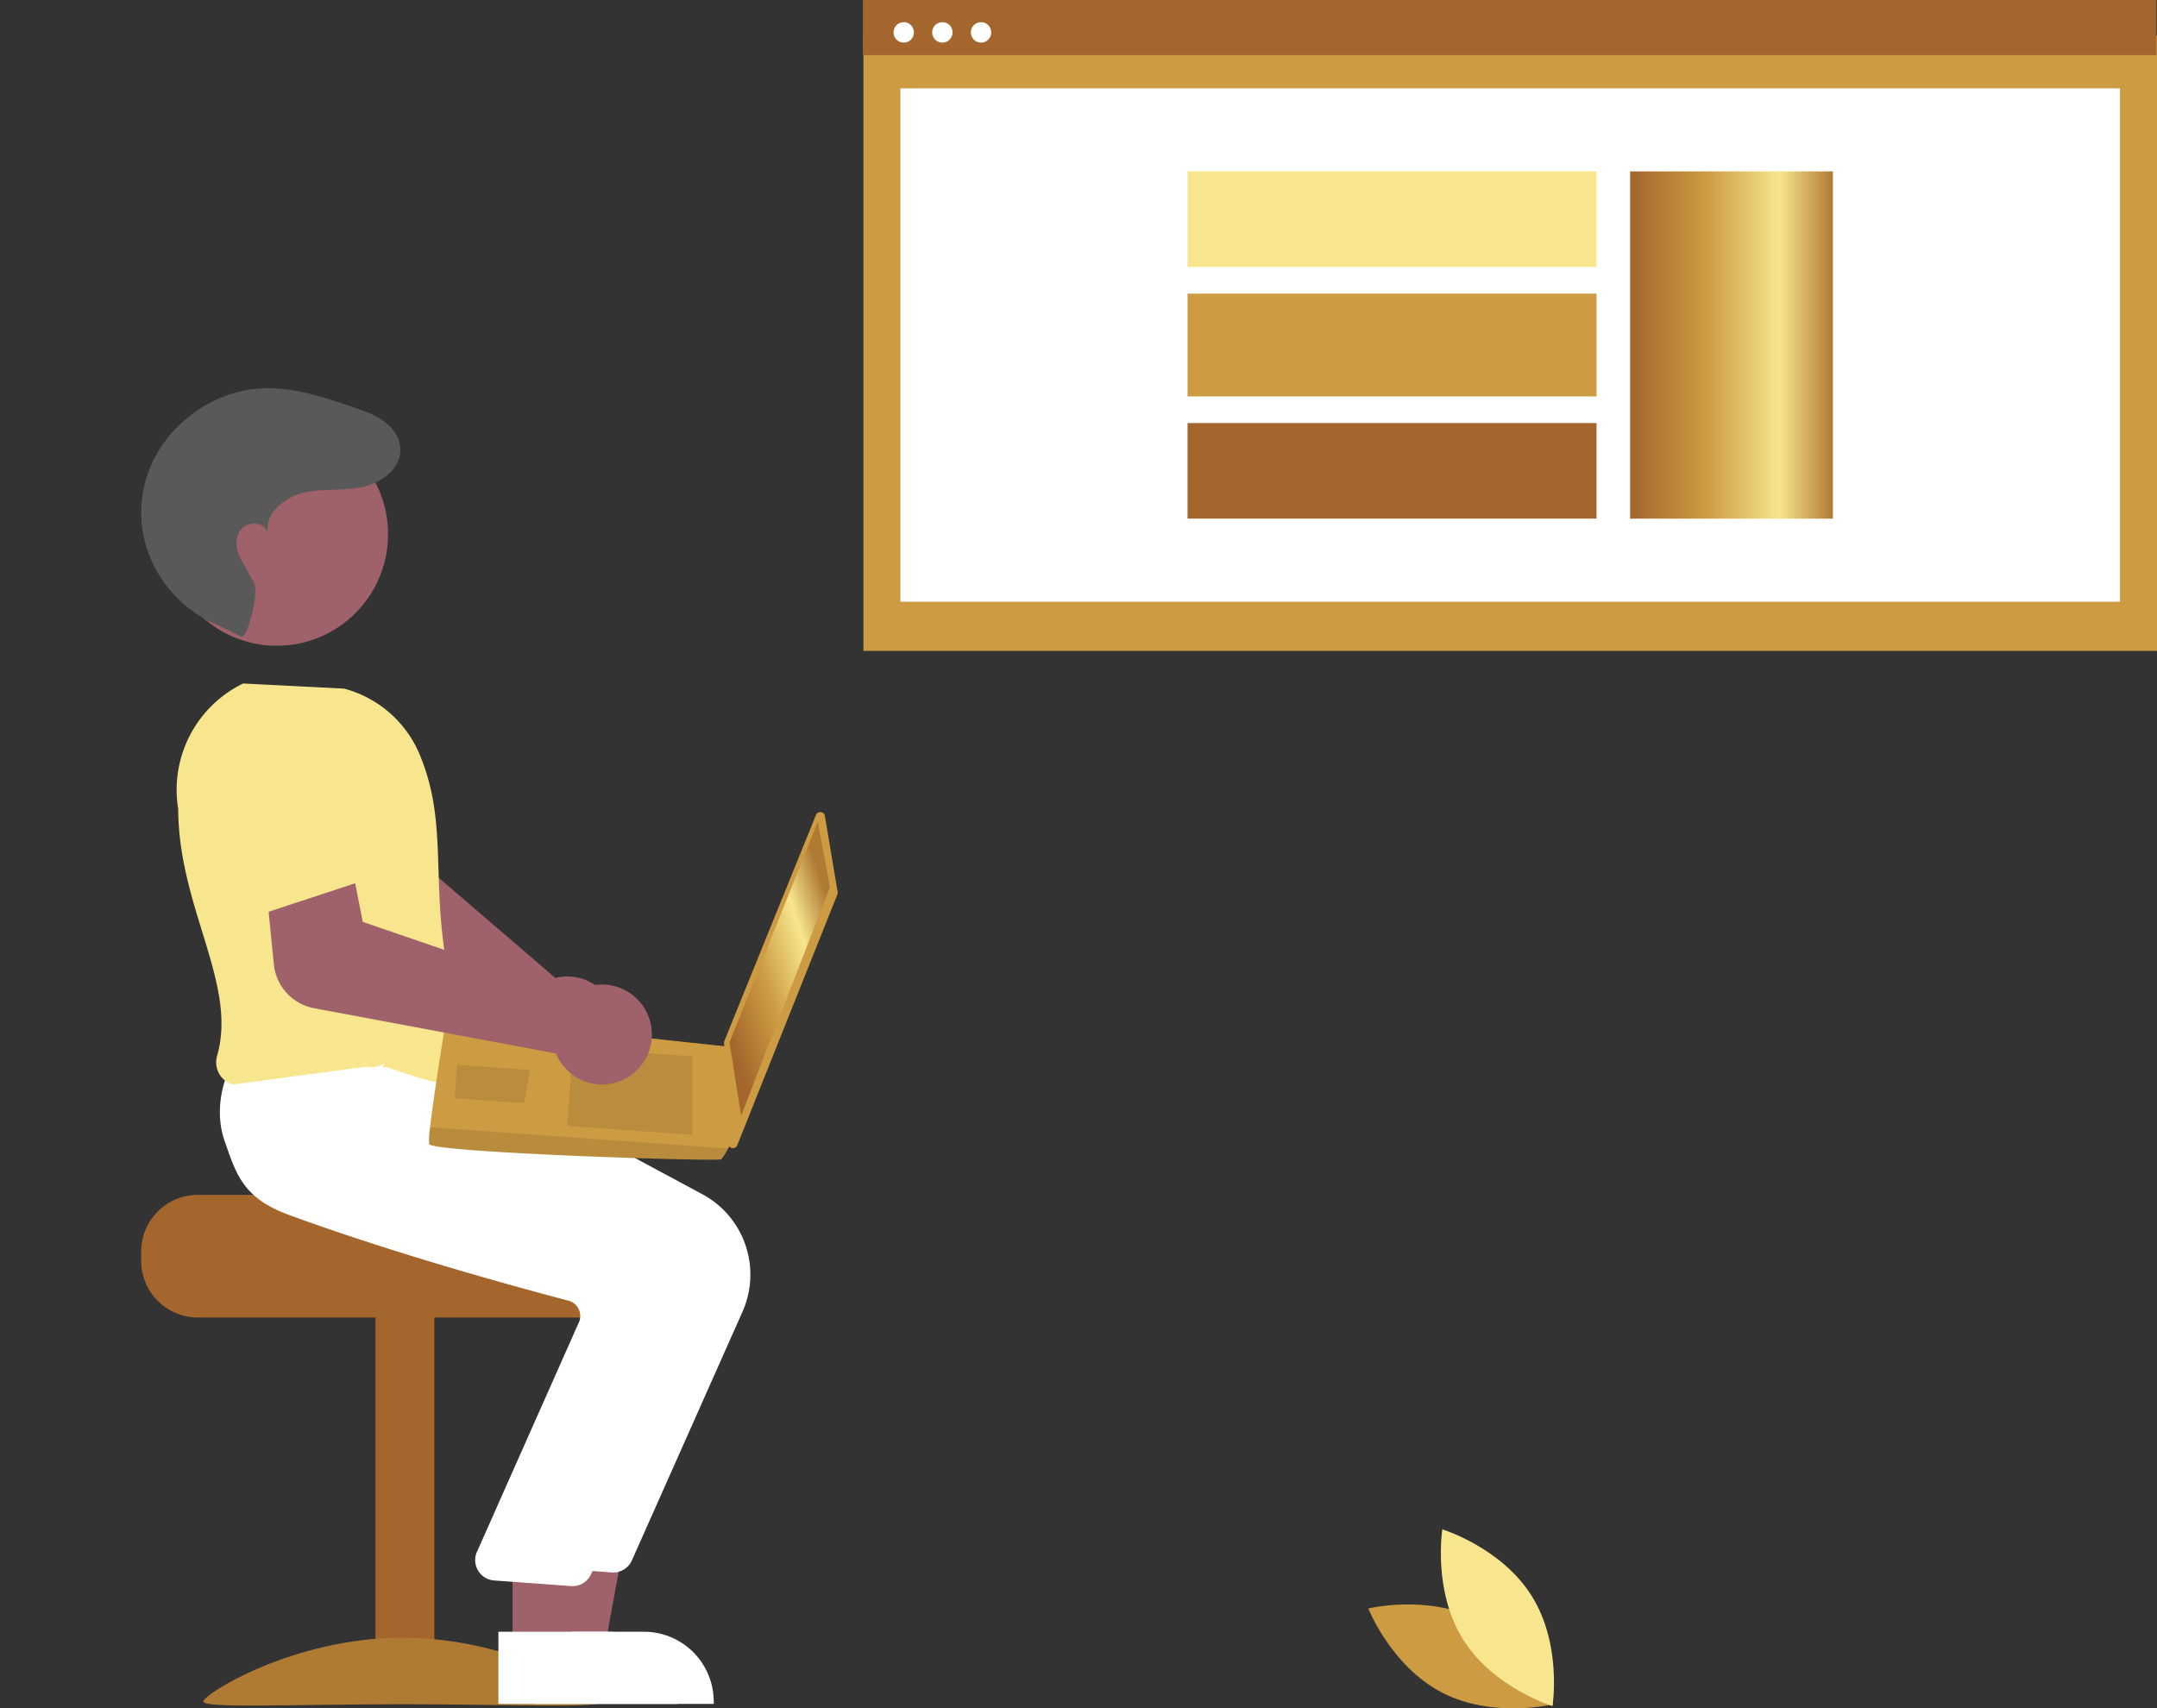 <svg xmlns="http://www.w3.org/2000/svg" width="332" height="263" fill="none"><rect width="100%" height="100%" fill="#333333" stroke="none"/><path fill="#CC9B42" d="M332 5.473H132.898v94.73H332V5.473Z"/><path fill="#fff" d="M326.307 13.596H138.591v79.037h187.716V13.596Z"/><path fill="#A4662C" d="M331.915 0H132.813v8.481h199.102V0Z"/><path fill="#fff" d="M139.099 6.559a1.57 1.57 0 0 0 1.567-1.572 1.57 1.57 0 0 0-1.567-1.572 1.57 1.57 0 0 0-1.568 1.572 1.57 1.57 0 0 0 1.568 1.572ZM145.049 6.559a1.57 1.57 0 0 0 1.568-1.572 1.57 1.57 0 0 0-1.568-1.572 1.57 1.57 0 0 0-1.568 1.572 1.57 1.57 0 0 0 1.568 1.572ZM151 6.559a1.57 1.57 0 0 0 1.568-1.572A1.57 1.57 0 0 0 151 3.415a1.57 1.57 0 0 0-1.568 1.572A1.57 1.57 0 0 0 151 6.56Z"/><path fill="url(#a)" d="M282.114 26.386h-31.209v53.458h31.209V26.386Z"/><path fill="#F7E68E" d="M245.734 26.385h-62.95V41.1h62.95V26.385Z"/><path fill="#CC9B42" d="M245.734 45.198h-62.95V61.03h62.95V45.198Z"/><path fill="#A4662C" d="M245.734 65.128h-62.95v14.715h62.95V65.128Z"/><path fill="#9F616A" d="M94.992 158.067a7.708 7.708 0 0 0-2.532-5.754 7.671 7.671 0 0 0-5.967-1.938c-.34.039-.677.101-1.008.187L59.52 128.246l1.551-8.386-12.797-4.158-3.86 13.438a7.816 7.816 0 0 0 .213 4.898 7.793 7.793 0 0 0 3.086 3.802l31.942 20.256c0 .252.013.504.039.755a7.702 7.702 0 0 0 3.167 5.429 7.654 7.654 0 0 0 6.148 1.245c.306-.068.608-.155.904-.261a7.697 7.697 0 0 0 3.665-2.8 7.73 7.73 0 0 0 1.414-4.397Z"/><path fill="#A4662C" d="M30.439 183.948h33.478c0 .965 34.503 1.748 34.503 1.748a8.998 8.998 0 0 1 1.47 1.398 8.689 8.689 0 0 1 2.023 5.594v1.398a8.754 8.754 0 0 1-2.554 6.179 8.708 8.708 0 0 1-6.162 2.561H30.439a8.715 8.715 0 0 1-6.161-2.562 8.761 8.761 0 0 1-2.555-6.178v-1.398a8.766 8.766 0 0 1 2.556-6.177 8.717 8.717 0 0 1 6.16-2.563Z"/><path fill="#A4662C" d="M66.855 202.478H57.79v58.731h9.065v-58.731Z"/><path fill="#AF7A34" d="M92.655 261.94c0 1.099-13.736.425-30.681.425s-30.682.674-30.682-.425c0-1.1 13.737-9.82 30.682-9.82s30.681 8.72 30.681 9.82Z"/><path fill="#9F616A" d="m84.472 254.006 8.549-.001 4.067-22.231H84.47l.001 22.232Z"/><path fill="#fff" d="m82.291 262.315 27.566-.001v-.35a10.784 10.784 0 0 0-3.143-7.606 10.718 10.718 0 0 0-7.586-3.151H82.29v11.108ZM97.258 240.22l17.043-38.32a14.083 14.083 0 0 0 .441-10.22 14.038 14.038 0 0 0-6.59-7.808l-36.967-19.876-16.869-1.439-15.56-1.418-.112.191c-.144.243-3.49 6.037-1.228 12.39 1.716 4.819 6.178 8.584 13.262 11.188 16.537 6.08 35.64 11.276 43.085 13.227a2.416 2.416 0 0 1 1.541 1.231 2.45 2.45 0 0 1 .137 1.957l-15.833 35.668a3.155 3.155 0 0 0 1.306 3.765c.41.252.872.406 1.35.45l11.831.864a3.136 3.136 0 0 0 3.163-1.85Z"/><path fill="#9F616A" d="m78.893 254.006 8.549-.001 4.067-22.231H78.892l.001 22.232Z"/><path fill="#fff" d="m76.713 262.315 27.565-.001v-.35c0-1.412-.277-2.811-.816-4.116a10.743 10.743 0 0 0-5.807-5.822 10.697 10.697 0 0 0-4.105-.819H76.713v11.108ZM90.983 242.317l17.043-38.32a14.08 14.08 0 0 0 .44-10.219 14.032 14.032 0 0 0-6.59-7.809l-36.967-19.875-16.868-1.439-12.188-1.06.002-.168c-.144.243-3.49 6.037-1.228 12.391 1.716 4.819 2.691 8.583 9.776 11.188 16.536 6.079 35.639 11.276 43.084 13.227a2.4 2.4 0 0 1 1.542 1.23 2.453 2.453 0 0 1 .137 1.957l-15.834 35.668a3.156 3.156 0 0 0 .294 2.764 3.135 3.135 0 0 0 2.362 1.452l11.831.864a3.127 3.127 0 0 0 3.163-1.851Z"/><path fill="#F7E68E" d="M58.864 164.294c.817-.579 12.552 5.593 14.644.699-9.763-24.471-3.035-35.038-9.015-49.071a17.473 17.473 0 0 0-4.641-6.287 17.414 17.414 0 0 0-6.912-3.627l-15.514-.785-.08.039a18.155 18.155 0 0 0-8.143 7.998 18.227 18.227 0 0 0-1.773 11.291c.055 15.272 9.169 26.92 5.982 37.997a3.59 3.59 0 0 0 .337 2.785 3.411 3.411 0 0 0 2.173 1.615l20.486-2.74a3.46 3.46 0 0 0 2.8-.544l-.344.63Z"/><path fill="#9F616A" d="M42.603 99.412c9.459 0 17.127-7.688 17.127-17.172 0-9.484-7.668-17.172-17.127-17.172S25.477 72.756 25.477 82.24c0 9.484 7.667 17.172 17.126 17.172Z"/><path fill="#595959" d="M37.148 98.002c.91.4 2.774-6.87 1.939-8.325-1.242-2.162-1.168-2.147-1.992-3.578-.824-1.43-1.009-3.389.059-4.648 1.067-1.258 3.536-1.091 4.023.487-.313-2.998 2.644-5.408 5.574-6.085 2.93-.677 6.02-.257 8.965-.86 3.418-.699 6.975-3.572 5.611-7.341a5.311 5.311 0 0 0-1.032-1.702c-1.576-1.777-3.78-2.535-5.936-3.269-4.484-1.526-9.09-3.07-13.822-2.902-7.775.276-15.124 5.666-17.744 13.01a18.311 18.311 0 0 0-.755 2.815c-1.625 8.757 3.447 17.394 11.684 20.729l3.426 1.67Z"/><path fill="#CC9B42" d="m126.964 125.617 1.964 11.693a.731.731 0 0 1-.042.387L113.478 176.3a.717.717 0 0 1-1.384-.237l-.652-15.513a.704.704 0 0 1 .052-.301l14.097-34.784a.714.714 0 0 1 .743-.444.717.717 0 0 1 .63.596Z"/><path fill="url(#b)" d="m125.873 126.514 1.866 10.046-13.674 35.226-1.775-11.332 13.583-33.94Z"/><path fill="#CC9B42" d="M66.048 176.12c.337 1.317 44.507 2.742 44.965 2.344a9.338 9.338 0 0 0 1.062-1.648c.463-.829.892-1.661.892-1.661l-.726-14.006-43.51-4.662s-1.926 11.688-2.53 17.058a12.936 12.936 0 0 0-.153 2.575Z"/><path fill="#111" d="m106.548 162.631.004 12.067-19.244-1.372.851-12.006 18.389 1.311ZM81.47 164.722l.117-.015-.909 5.13-10.691-.762.365-5.146 11.119.793Z" opacity=".1"/><path fill="#000" d="M66.048 176.12c.337 1.317 44.507 2.742 44.965 2.344a9.301 9.301 0 0 0 1.062-1.648l-45.874-3.271a12.936 12.936 0 0 0-.153 2.575Z" opacity=".1"/><path fill="#9F616A" d="m48.313 155.204 37.259 6.972c.093.234.198.463.315.686a7.698 7.698 0 0 0 4.935 3.863 7.602 7.602 0 0 0 3.212.109 7.602 7.602 0 0 0 2.971-1.232 7.707 7.707 0 0 0 2.22-10.325 7.674 7.674 0 0 0-4.52-3.43 7.655 7.655 0 0 0-5.634.617 7.557 7.557 0 0 0-.867.548L55.84 141.927l-1.656-8.365-13.424.89 1.391 14.024a7.658 7.658 0 0 0 1.97 4.387 7.624 7.624 0 0 0 4.19 2.341Z"/><path fill="#F7E68E" d="m40.306 140.707 19.506-6.428-4.55-13.099a7.806 7.806 0 0 0-3.382-4.149 7.771 7.771 0 0 0-9.943 1.703 7.82 7.82 0 0 0-1.817 5.1l.186 16.873Z"/><path fill="#CC9B42" d="M227.688 249.434c7.847 4.072 11.336 12.938 11.336 12.938s-9.234 2.264-17.081-1.808c-7.848-4.072-11.337-12.938-11.337-12.938s9.234-2.264 17.082 1.808Z"/><path fill="#F7E68E" d="M225.178 252.367c4.683 7.513 13.779 10.283 13.779 10.283s1.504-9.412-3.179-16.925-13.779-10.282-13.779-10.282-1.504 9.411 3.179 16.924Z"/><defs><linearGradient id="a" x1="250.905" x2="282.115" y1="53.115" y2="53.115" gradientUnits="userSpaceOnUse"><stop stop-color="#A4662C"/><stop offset=".374" stop-color="#CC9B42"/><stop offset=".737" stop-color="#F7E68E"/><stop offset="1" stop-color="#AF7A34"/></linearGradient><linearGradient id="b" x1="113.433" x2="133.239" y1="163.026" y2="156.606" gradientUnits="userSpaceOnUse"><stop stop-color="#A4662C"/><stop offset=".374" stop-color="#CC9B42"/><stop offset=".737" stop-color="#F7E68E"/><stop offset="1" stop-color="#AF7A34"/></linearGradient></defs></svg>